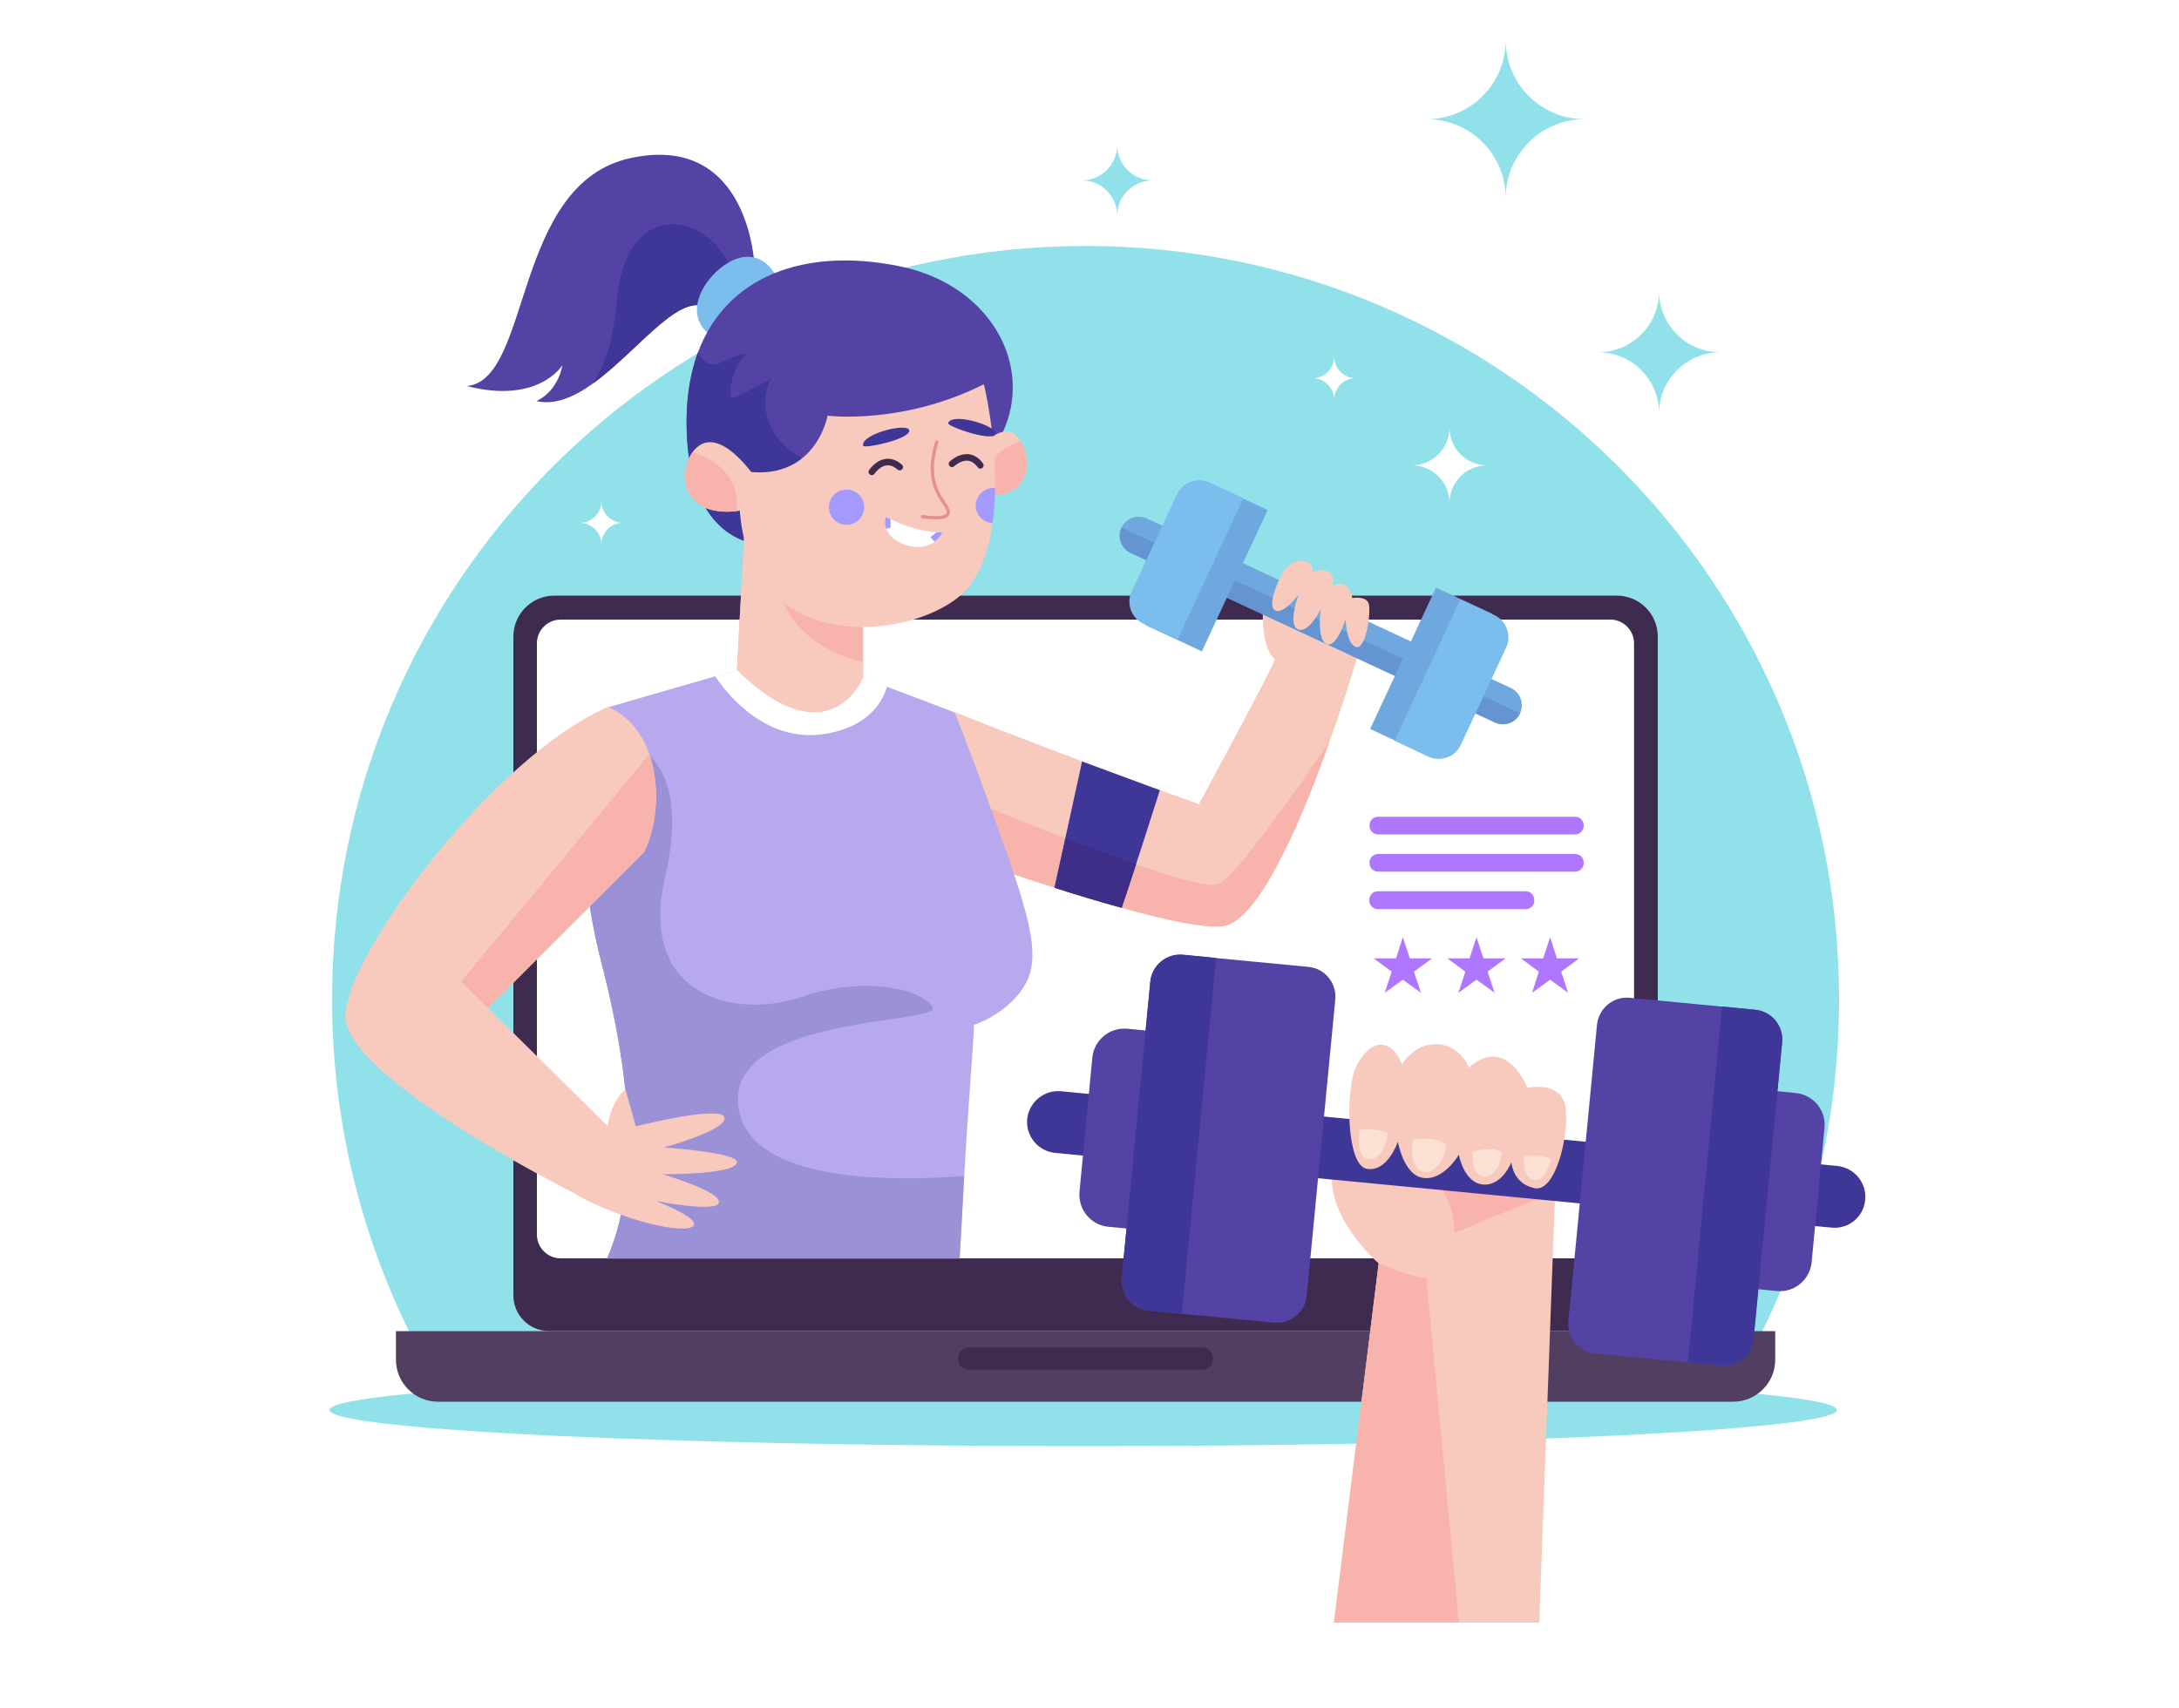<?xml version="1.0" encoding="utf-8"?>
<!-- Generator: Adobe Illustrator 27.1.0, SVG Export Plug-In . SVG Version: 6.00 Build 0)  -->
<svg version="1.1" xmlns="http://www.w3.org/2000/svg" xmlns:xlink="http://www.w3.org/1999/xlink" x="0px" y="0px"
	 viewBox="0 0 1000 784" style="enable-background:new 0 0 1000 784;" xml:space="preserve">
<style type="text/css">
	.st0{fill:#FFFFFF;}
	.st1{fill:#90E1E9;}
	.st2{fill:#3F2B50;}
	.st3{fill:#513E60;}
	.st4{fill:#F8CABD;}
	.st5{fill:#F8B3AC;}
	.st6{fill:#B8A9EF;}
	.st7{fill:#9B91D6;}
	.st8{fill:#5443A5;}
	.st9{fill:#3F3798;}
	.st10{fill:#7BBDEC;}
	.st11{fill:#6FA7DF;}
	.st12{fill:#6494D2;}
	.st13{fill:#AF77FF;}
	.st14{fill:#3F2E87;}
	.st15{fill:none;stroke:#E38F94;stroke-width:1.508;stroke-linecap:round;stroke-miterlimit:10;}
	.st16{fill:none;stroke:#3F2B50;stroke-width:3.017;stroke-linecap:round;stroke-miterlimit:10;}
	.st17{fill:#A499FF;}
	.st18{fill:#FBE0D3;}
</style>
<g id="BACKGROUND">
	<rect class="st0" width="1000" height="784"/>
</g>
<g id="OBJECTS">
	<g>
		<path class="st1" d="M498.2,112.9c-191,0-345.8,154.8-345.8,345.8c0,59.1,14.9,114.8,41,163.5H803c26.2-48.7,41-104.3,41-163.5
			C844,267.7,689.2,112.9,498.2,112.9z"/>
		<g>
			<ellipse class="st1" cx="497.1" cy="647.2" rx="345.9" ry="16.6"/>
			<path class="st2" d="M744.4,611H252c-9,0-16.4-7.3-16.4-16.4V292.2c0-10.4,8.4-18.8,18.8-18.8H742c10.4,0,18.8,8.4,18.8,18.8
				v302.4C760.8,603.7,753.5,611,744.4,611z"/>
			<path class="st0" d="M739,577.6H257.3c-6,0-10.9-4.9-10.9-10.9V295.3c0-6,4.9-10.9,10.9-10.9H739c6,0,10.9,4.9,10.9,10.9v271.4
				C749.9,572.7,745,577.6,739,577.6z"/>
			<path class="st3" d="M814.7,611h-633v13.1c0,10.6,8.6,19.3,19.3,19.3h594.4c10.6,0,19.3-8.6,19.3-19.3V611z"/>
			<path class="st2" d="M551.8,628.7H444.6c-2.7,0-4.9-2.2-4.9-4.9v-0.4c0-2.7,2.2-4.9,4.9-4.9h107.2c2.7,0,4.9,2.2,4.9,4.9v0.4
				C556.7,626.5,554.5,628.7,551.8,628.7z"/>
		</g>
		<path class="st4" d="M624,297.9c0,0-5.5,19.2-13.9,42.7c-12.3,34.6-30.8,78.4-46.8,84c-6.7,2.4-26.6-1.8-48.4-7.9
			c-10.2-2.8-20.8-6-30.8-9.2c-24.2-7.7-44.4-14.9-44.4-14.9l-0.6-27.8l-0.9-37.9c20.4,8.1,40.8,15.9,58.6,22.6l1.3,0.5
			c11.3,4.2,21.4,8,29.7,11l4.7,1.7c11,4,17.7,6.4,17.7,6.4s33.7-62.2,34.9-66.5c-7.6-6.6-5.2-27.4-5.2-27.4L624,297.9z"/>
		<path class="st5" d="M610.1,340.6c-12.3,34.6-30.8,78.4-46.8,84c-6.7,2.4-26.6-1.8-48.4-7.9c-10.2-2.8-20.8-6-30.8-9.2
			c-24.2-7.7-44.4-14.9-44.4-14.9l-0.6-27.8c10.3,4.3,109.3,45.5,119.9,41.1C567,402.5,595.2,362.3,610.1,340.6z"/>
		<path class="st6" d="M470.8,451.3c-7.7,14.1-23.8,19.1-23.8,19.1c0,5.4-3,41.3-4.5,69.5c-0.8,14.4-1.6,28.2-2.1,37.8H278.6
			c18.5-42.1,6.2-101.5-2.7-136.2c-6.6-25.7-8.4-47.4-7.8-64.9c1.1-33.9,10.8-51.9,10.8-51.9l49.1-14.2l10.1-2.9l57.9,3.4l11,4.2
			l31.1,11.8c0,0,4.5,10.4,18.6,49.6C471.3,417.2,478.2,437.7,470.8,451.3z"/>
		<path class="st0" d="M407.1,315.1c-2.6,8.6-9.6,18.1-26.9,21.5c-28,5.5-46.4-17.8-52-26.2l10.1-2.9l57.9,3.4L407.1,315.1z"/>
		<path class="st7" d="M442.5,539.8c-0.8,14.4-1.6,28.2-2.1,37.8H278.6c18.5-42.1,6.2-101.5-2.7-136.2c-6.6-25.7-8.4-47.4-7.8-64.9
			l20.2-35.6c0,0,29.8,6.1,17,61.4c-12.8,55.3,32.2,65.6,62.5,55.3c30.4-10.3,56.5-2.9,60.2,4.9c3.6,7.8-97.9,3.3-88.8,47.6
			C346.1,543.1,410.2,542.3,442.5,539.8z"/>
		<g>
			<path class="st8" d="M346.3,122.5l-7.6,8.3l-11.5,12.5c-12.8-13.2-33.2,16.9-54.9,32.6c-8.6,6.2-17.5,10.2-26.1,8.2
				c10.4-5,11.9-16.5,11.9-16.5s-10.8,18.1-43.9,9.6c30-2.7,20.8-93.1,75.4-104.7C344.4,60.9,346.3,122.5,346.3,122.5z"/>
			<path class="st9" d="M338.7,130.8l-11.5,12.5c-12.8-13.2-33.2,16.9-54.9,32.6c4.2-7.2,7.3-15.1,8.8-23.3
				c1.8-9.2,1.8-18.8,4.3-27.9c2.5-9.1,8.2-18,17.2-20.9c10-3.2,21,2.3,27.5,10.5C334.1,119.2,336.7,124.8,338.7,130.8z"/>
			<path class="st10" d="M357.5,129.4c0,0-5.4-15-18.9-10.8c-13.5,4.2-30.8,28.5-6.8,38.5"/>
			<path class="st8" d="M438.8,223.1l-53.1,15.9l-36.4,10.9c0,0-34.8,0.3-34.2-57.5c0.1-11.6,2-21.8,5.2-30.6
				c13.1-35.2,49.1-48.3,92-39.7C466,132.7,484.7,190.7,438.8,223.1z"/>
			<path class="st9" d="M390.5,224.6c-0.9,5-2.5,9.8-4.8,14.3l-36.4,10.9c0,0-34.8,0.3-34.2-57.5c0.1-11.6,2-21.8,5.2-30.6
				c1.6,2.6,3.5,5.2,6.2,5.5c3.2,0.4,5.8-1.5,8.5-2.8c1.1-0.6,6.9-1.9,7.6-2.4c-4.4,5-7.1,11.4-7.5,18c-0.1,1,0,2.1,0.9,2.5
				c0.7,0.3,1.4,0,2.1-0.4c5.3-2.7,10.5-5.5,15.8-8.2c-4.6,8.2-3,18.9,2.5,26.5c5.5,7.6,14.4,12.2,23.6,14c4.1,0.8,9.2,1.8,10.5,5.8
				C391,221.5,390.8,223.1,390.5,224.6z"/>
			<path class="st4" d="M338.1,234.6c3.3-0.4,7.1-1.2,11.2-2.5l-3-13.3c0,0-15.5-23.1-26.4-13.5c-0.8,0.7-1.5,1.4-2.1,2.3
				C310.6,217.4,313.5,237.5,338.1,234.6z"/>
			<path class="st5" d="M338.1,234.6c0.9-9.9-2.6-21.2-20.2-27.1C310.6,217.4,313.5,237.5,338.1,234.6z"/>
			<path class="st4" d="M451.5,227.2c-2.8-0.4-5.9-1.1-9.4-2.3l2.5-12.2c0,0,12.9-21.3,22.1-12.5c0.6,0.6,1.2,1.3,1.7,2.1
				C474.6,211.3,472,229.8,451.5,227.2z"/>
			<path class="st5" d="M451.5,227.2c-0.7-9.1,2.2-19.5,16.9-24.9C474.6,211.3,472,229.8,451.5,227.2z"/>
			<path class="st5" d="M396.1,280.3v30.6c0,0-15.3,38.1-57.9-3.4l3.8-69.8l0.2-2.8l3.1,2.7l10.3,8.7L396.1,280.3z"/>
			<path class="st4" d="M456.7,224.1c-0.1,5.3-0.4,10.8-1.2,16c-1.5,10.6-4.5,20.6-10.1,28.3c-19.2,26.4-114.1,39.4-105.6-52.4
				c34.4,6.3,40-25.2,40-25.2s34.2,4.4,71.7-14.4C451.6,176.3,457.1,199.4,456.7,224.1z"/>
		</g>
		<path class="st4" d="M304,539c0,0,27.3,7.9,25.9,13.1c-1.3,4.5-27.7-0.6-28.9-0.8c1.1,0.4,18.8,7.3,17.5,10.9
			c-1.4,3.7-17,1-29.8-3.3c-17.4-5.9-25-11.1-25-11.1s-106.3-53.3-105.2-81.9c1.1-28.5,67.8-118.4,120.5-141.4
			c9.6,4.1,15.7,12.2,19,21.7c5.2,14.8,3.5,33.1-2.4,44.9L224,462.7l54.8,54.1c2.1-12.4,8.2-16.8,8.2-16.8l4.8,17
			c0,0,39.6-10,40.7-4c1,5.9-27.9,13.7-27.9,13.7s33.6,2.2,33.6,6.7C338.1,539.3,304,539,304,539z"/>
		<g>
			<path class="st11" d="M697.6,327.4c-1,2.2-2.8,3.8-4.9,4.5c-2.1,0.8-4.5,0.7-6.7-0.3l-167.1-77.8c-4.4-2-6.3-7.3-4.2-11.6
				c1-2.2,2.8-3.8,4.9-4.5c2.1-0.8,4.5-0.7,6.7,0.3l167.1,77.8C697.7,317.8,699.6,323,697.6,327.4z"/>
			<path class="st12" d="M697.6,327.4c-1,2.2-2.8,3.8-4.9,4.5c-2.1,0.8-4.5,0.7-6.7-0.3l-167.1-77.8c-4.4-2-6.3-7.3-4.2-11.6
				L697.6,327.4z"/>
			
				<rect x="539.3" y="224.5" transform="matrix(-0.906 -0.422 0.422 -0.906 945.432 729.964)" class="st11" width="28.4" height="71.6"/>
			<path class="st10" d="M524.9,286.4l15.5,7.2l30.2-64.9l-15.5-7.2c-5.7-2.6-12.4-0.2-15,5.5l-20.7,44.4
				C516.7,277,519.2,283.8,524.9,286.4z"/>
			
				<rect x="642.8" y="272.7" transform="matrix(0.906 0.422 -0.422 0.906 191.72 -248.598)" class="st11" width="28.4" height="71.6"/>
			<path class="st10" d="M655.5,347.3L640,340l30.2-64.9l15.5,7.2c5.7,2.6,8.1,9.4,5.5,15l-20.7,44.4
				C667.9,347.5,661.2,349.9,655.5,347.3z"/>
		</g>
		<path class="st4" d="M588.9,262.5c-2.6,4.5-7.4,15.6-3.7,17.7c3.7,2.1,10.7-7.2,10.7-7.2s-5.1,13.8-0.2,15.9
			c4.9,2.1,10.4-9.3,10.4-9.3s-1.9,14.4,2.8,16.1c4.7,1.6,8.6-11.5,8.6-11.5s0.4,11.7,4.9,12.8c4.5,1,6.8-15.7,5.8-19.7
			c-1-4-7.6-2.8-7.6-2.8s-1.2-9.3-8.9-5.6c1.6-8.4-6.4-8-9.3-6C603.3,255.7,592.8,255.7,588.9,262.5z"/>
		<g>
			<g>
				<path class="st13" d="M722.9,383h-90.5c-2.2,0-3.9-1.8-3.9-3.9v-0.3c0-2.2,1.8-3.9,3.9-3.9h90.5c2.2,0,3.9,1.8,3.9,3.9v0.3
					C726.8,381.2,725,383,722.9,383z"/>
				<path class="st13" d="M722.9,400.1h-90.5c-2.2,0-3.9-1.8-3.9-3.9v-0.3c0-2.2,1.8-3.9,3.9-3.9h90.5c2.2,0,3.9,1.8,3.9,3.9v0.3
					C726.8,398.3,725,400.1,722.9,400.1z"/>
				<path class="st13" d="M700.2,417.3h-67.9c-2.2,0-3.9-1.8-3.9-3.9V413c0-2.2,1.8-3.9,3.9-3.9h67.9c2.2,0,3.9,1.8,3.9,3.9v0.3
					C704.2,415.5,702.4,417.3,700.2,417.3z"/>
			</g>
			<g>
				<polygon class="st13" points="711.4,430.2 714.5,439.9 724.7,439.9 716.5,446 719.6,455.7 711.4,449.7 703.1,455.7 706.2,446 
					698,439.9 708.2,439.9 				"/>
				<polygon class="st13" points="677.6,430.2 680.8,439.9 691,439.9 682.7,446 685.9,455.7 677.6,449.7 669.3,455.7 672.5,446 
					664.2,439.9 674.4,439.9 				"/>
				<polygon class="st13" points="643.8,430.2 647,439.9 657.2,439.9 648.9,446 652.1,455.7 643.8,449.7 635.5,455.7 638.7,446 
					630.4,439.9 640.7,439.9 				"/>
			</g>
		</g>
		<path class="st5" d="M295.6,391.1L224,462.7l-12.4-12.1L298,346.2C303.1,361,301.5,379.3,295.6,391.1z"/>
		<path class="st9" d="M532.3,362.7c-1.8,5.7-5,15.7-8.4,26.2c-3.3,10.2-6.8,20.7-9.2,27.8c-10.2-2.8-20.8-6-30.8-9.2l6.3-28.7
			l6.4-29.3l1.3,0.5l29.7,11L532.3,362.7z"/>
		<path class="st14" d="M521.4,396.7c-3.3,10.2-4.2,12.9-6.6,20c-10.2-2.8-20.8-6-30.8-9.2l5-22.7L521.4,396.7z"/>
		<path class="st15" d="M423.3,237.1c0,0,12.2,2.2,11.9-2.2c-0.3-4.4-11.9-10.6-5.3-32"/>
		<path class="st16" d="M400.1,216.6c0,0,5.6-8.5,12.8-2.2"/>
		<path class="st16" d="M436.9,212.9c0,0,7.4-7.1,13,0.7"/>
		<path class="st9" d="M396.1,204.6c0.3,1.5,21.2-2.9,21.2-6.9C417.3,193.7,395.1,199,396.1,204.6z"/>
		<path class="st9" d="M435.1,194.2c-0.6,1.4,19.6,8.6,21.7,5.2C459,196,437.3,188.9,435.1,194.2z"/>
		<path class="st0" d="M432.6,244.3c-1,1.9-2.3,3.3-3.7,4.4c-7.3,5.3-19.4,1-22.2-5.9c-0.7-1.8-0.8-3.7-0.1-5.7c0,0,0.8,0.5,2.1,1.2
			c3.7,1.9,12,5.5,21.2,6C430.8,244.3,431.7,244.3,432.6,244.3z"/>
		<path class="st17" d="M408.7,238.3v3.9l-2,0.6c-0.7-1.8-0.8-3.7-0.1-5.7C406.5,237.1,407.3,237.6,408.7,238.3z"/>
		<path class="st17" d="M432.6,244.3c-1,1.9-2.3,3.3-3.7,4.4l-1.9-2.2l2.9-2.2C430.8,244.3,431.7,244.3,432.6,244.3z"/>
		<circle class="st17" cx="388.5" cy="232.8" r="8.1"/>
		<path class="st17" d="M456.7,224.1c-0.1,5.3-0.4,10.8-1.2,16c-4.3-0.2-7.7-3.7-7.7-8c0-4.4,3.6-8.1,8.1-8.1
			C456.2,224,456.5,224,456.7,224.1z"/>
		<path class="st4" d="M396.1,303.9v7c0,0-15.3,38.1-57.9-3.4l3.8-69.8l0,0l3.3-0.1l12.2-0.4c0,0-1.1,3.6-1.8,9.1
			C353.7,262.1,355.2,293.9,396.1,303.9z"/>
	</g>
	<g>
		<path class="st4" d="M713.8,544.4l-7.4,200.4h-94.2l20.5-164.9c0,0-25.5-21.9-21-44.6C669.4,545.5,713.8,544.4,713.8,544.4z"/>
		<path class="st5" d="M631.8,527.2c0,0,35.4,6.3,35.8,38.7c26.9-11.4,41.7-17,41.7-17l-27.7-29.1L631.8,527.2z"/>
		<g>
			<path class="st9" d="M840.5,563.5l-356.3-34.3c-7.8-0.8-13.5-7.7-12.8-15.5l0,0c0.8-7.8,7.7-13.5,15.5-12.8l356.3,34.3
				c7.8,0.8,13.5,7.7,12.8,15.5l0,0C855.3,558.6,848.3,564.3,840.5,563.5z"/>
			<path class="st8" d="M612.8,458.8l-13.1,135.9c-0.7,7.6-7.5,13.1-15,12.4l-57.5-5.5c-7.6-0.7-13.1-7.5-12.4-15l13.1-135.9
				c0.7-7.6,7.5-13.1,15-12.4l57.5,5.5C608,444.5,613.5,451.2,612.8,458.8z"/>
			<path class="st8" d="M553.6,567.4l-45-4.3c-8-0.8-13.9-7.9-13.2-16l5.9-61.7c0.8-8,7.9-13.9,16-13.2l45,4.3L553.6,567.4z"/>
			<path class="st9" d="M558.1,439.7L542.4,603l-15.2-1.5c-7.6-0.7-13.1-7.5-12.4-15l13.1-135.9c0.7-7.6,7.5-13.1,15-12.4
				L558.1,439.7z"/>
			<path class="st8" d="M732.9,470.4l-13.1,135.9c-0.7,7.6,4.8,14.3,12.4,15l57.5,5.5c7.6,0.7,14.3-4.8,15-12.4l13.1-135.9
				c0.7-7.6-4.8-14.3-12.4-15L748,458C740.4,457.2,733.7,462.8,732.9,470.4z"/>
			<path class="st8" d="M770.4,588.3l45,4.3c8,0.8,15.2-5.1,16-13.2l5.9-61.7c0.8-8-5.1-15.2-13.2-16l-45-4.3L770.4,588.3z"/>
			<path class="st9" d="M790.3,462l-15.7,163.3l15.2,1.5c7.6,0.7,14.3-4.8,15-12.4l13.1-135.9c0.7-7.6-4.8-14.3-12.4-15L790.3,462z"
				/>
		</g>
		<path class="st4" d="M622.2,490c-4.7,9.9-4.4,44.8,5,46.5c9.6,1.7,14.3-12.4,14.3-12.4s2.7,15,11.2,16.5
			c9.7,1.8,16.8-10.6,16.8-10.6s2.2,12.8,11,13.7c8.8,0.9,13.1-10.2,13.1-10.2s0.6,9.9,10.7,11.9c10,2,16.3-26.5,14-38
			c-2.3-11.4-17.3-8.1-17.3-8.1s-9.6-24.7-26.9-9.2c-5.2-12.7-21.4-15.5-30.7-1.6C638.9,476.8,629.1,475.8,622.2,490z"/>
		<path class="st5" d="M669.5,744.8h-57.3l20.5-164.9c0,0,12.9,6,21.9,6.7L669.5,744.8z"/>
		<path class="st18" d="M676.1,528.6c0,0,8.3-2.6,13.1,0.2c-0.7,8-5.4,13-10,10.8C674.5,537.3,676.1,528.6,676.1,528.6z"/>
		<path class="st18" d="M699.6,530.7c0,0,7.7-1.1,12.3,1.5c-2,6.5-4.9,11-9.3,8.9C698.1,538.9,699.6,530.7,699.6,530.7z"/>
		<path class="st18" d="M623.9,518.7c0,0,8-1.3,12.9,1.4c-0.7,8-5.4,13.9-10,11.6C622.1,529.5,623.9,518.7,623.9,518.7z"/>
		<path class="st18" d="M648.6,523c0,0,10.9-1.9,15.1,2.7c-1.2,10.2-8.5,14.8-12.8,10.9C646.5,532.7,648.6,523,648.6,523z"/>
	</g>
	<g>
		<path class="st1" d="M761.4,189.7L761.4,189.7c0-15.5-12.5-28-28-28l0,0c15.5,0,28-12.5,28-28h0c0,15.5,12.5,28,28,28l0,0
			C774,161.7,761.4,174.3,761.4,189.7z"/>
		<path class="st1" d="M691,90.9L691,90.9c0-20-16.2-36.2-36.2-36.2l0,0c20,0,36.2-16.2,36.2-36.2l0,0c0,20,16.2,36.2,36.2,36.2l0,0
			C707.2,54.7,691,70.9,691,90.9z"/>
		<path class="st1" d="M512.7,99L512.7,99c0-8.9-7.2-16.2-16.2-16.2l0,0c8.9,0,16.2-7.2,16.2-16.2l0,0c0,8.9,7.2,16.2,16.2,16.2l0,0
			C519.9,82.9,512.7,90.1,512.7,99z"/>
		<path class="st0" d="M665.2,230.9L665.2,230.9c0-9.6-7.8-17.3-17.3-17.3v0c9.6,0,17.3-7.8,17.3-17.3l0,0c0,9.6,7.8,17.3,17.3,17.3
			v0C672.9,213.6,665.2,221.3,665.2,230.9z"/>
		<path class="st0" d="M612.3,183.5L612.3,183.5c0-5.5-4.5-9.9-9.9-9.9l0,0c5.5,0,9.9-4.5,9.9-9.9h0c0,5.5,4.5,9.9,9.9,9.9l0,0
			C616.7,173.6,612.3,178,612.3,183.5z"/>
		<path class="st0" d="M276,249.9L276,249.9c0-5.5-4.5-9.9-9.9-9.9v0c5.5,0,9.9-4.5,9.9-9.9l0,0c0,5.5,4.5,9.9,9.9,9.9v0
			C280.5,239.9,276,244.4,276,249.9z"/>
	</g>
</g>
</svg>
